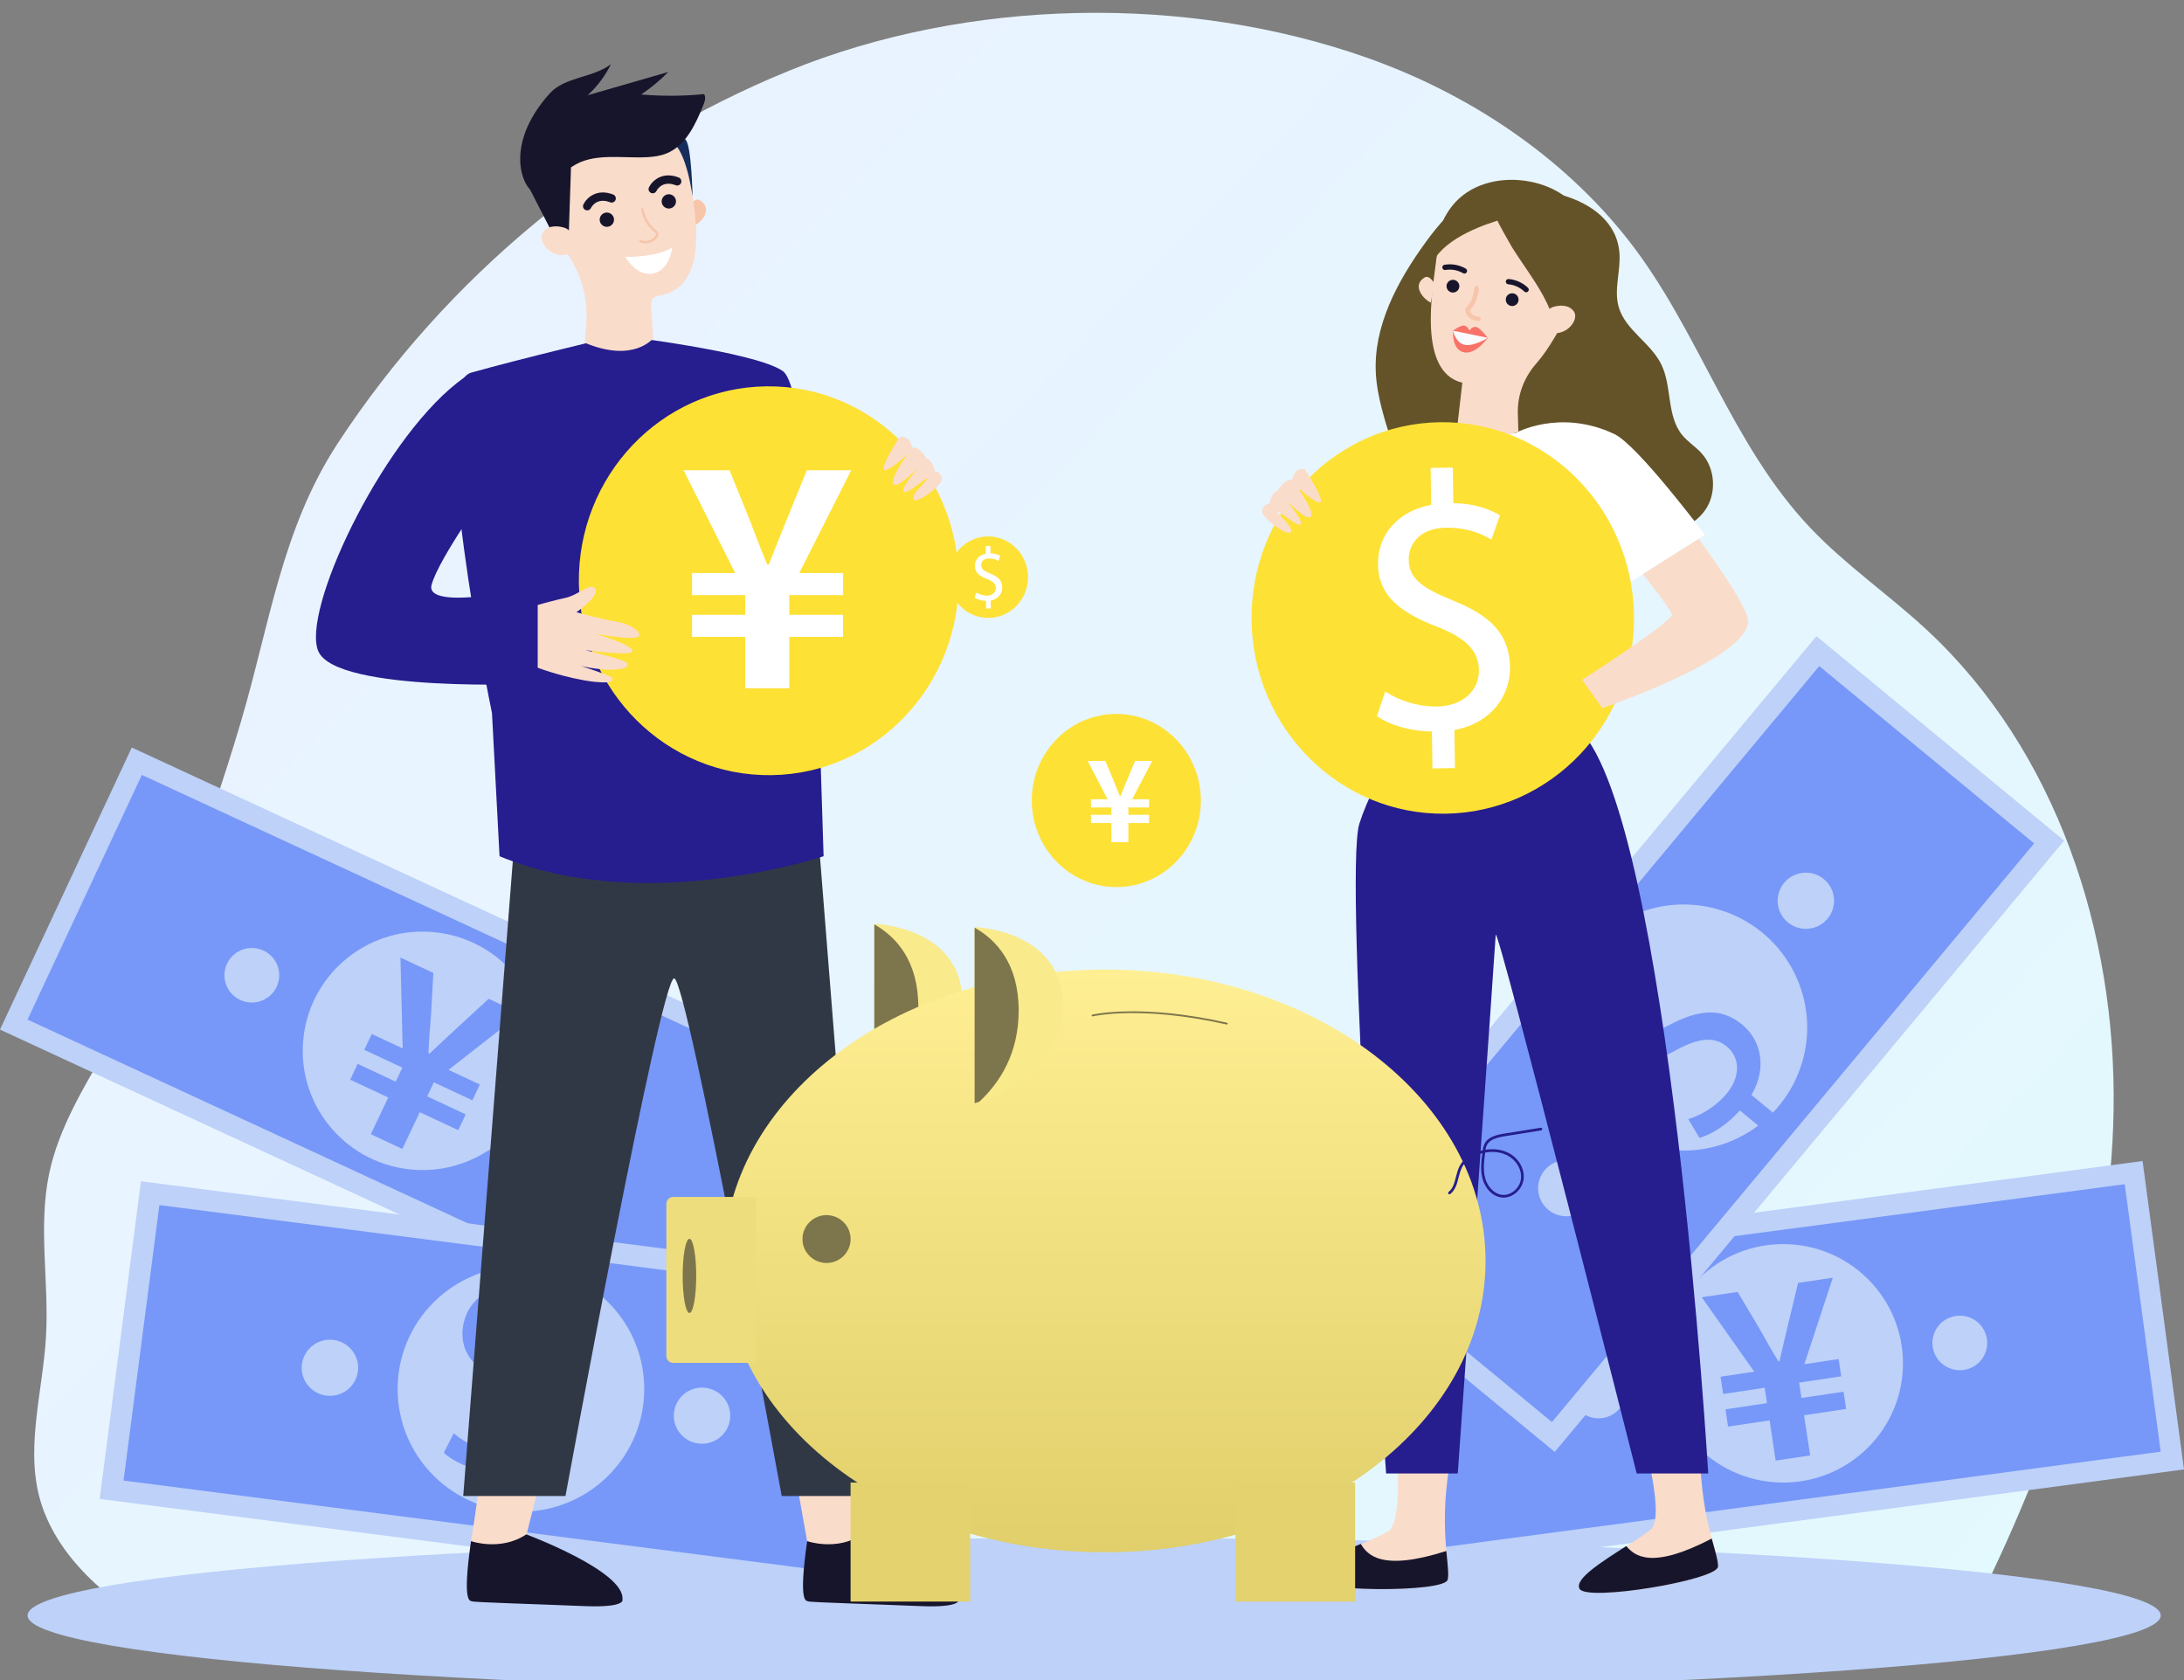 <svg width="104" height="80" viewBox="0 0 104 80" fill="none" xmlns="http://www.w3.org/2000/svg">
<rect x="0" y="0" width="104" height="80" fill="#808080" stroke="none"/>
<g clip-path="url(#clip0_4074_35561)">
<path d="M93.874 76.927C97.666 69.414 100.514 61.249 100.647 52.841C100.78 44.434 97.935 35.737 91.758 30C89.953 28.323 87.897 26.918 86.201 25.131C82.413 21.138 80.89 15.693 77.528 11.418C74.379 7.413 69.939 4.471 65.15 2.769C56.514 -0.299 46.093 -0.093 37.607 3.355C28.841 6.916 21.24 13.226 16.077 21.119C13.41 25.197 12.836 29.77 11.462 34.403C9.888 39.715 7.925 44.914 5.165 49.736C4.038 51.707 2.8 53.676 2.338 55.897C1.81 58.433 2.341 61.064 2.19 63.649C2.031 66.365 1.128 69.162 2.011 71.736C2.986 74.579 5.691 76.593 8.329 78.054L93.874 76.927Z" fill="url(#paint0_linear_4074_35561)"/>
<path d="M52.102 80.612C80.152 80.612 102.892 78.96 102.892 76.923C102.892 74.886 80.152 73.234 52.102 73.234C24.052 73.234 1.312 74.886 1.312 76.923C1.312 78.96 24.052 80.612 52.102 80.612Z" fill="#BDD1F9"/>
<path d="M39.09 51.323L6.514 36.246L0.654 48.787L33.23 63.864L39.09 51.323Z" fill="#7798F8"/>
<path d="M0 49.026L6.275 35.594L39.747 51.085L33.473 64.518L0 49.026ZM6.755 36.899L1.312 48.55L32.994 63.211L38.437 51.561L6.755 36.899Z" fill="#BDD1F9"/>
<path d="M25.787 50.691C26.15 47.576 23.907 44.758 20.777 44.398C17.647 44.037 14.816 46.269 14.454 49.384C14.091 52.498 16.334 55.316 19.464 55.677C22.593 56.038 25.424 53.806 25.787 50.691Z" fill="#BDD1F9"/>
<path d="M28.914 54.272C29.023 54.039 29.06 53.78 29.02 53.526C28.981 53.272 28.867 53.035 28.692 52.846C28.517 52.657 28.29 52.523 28.04 52.463C27.789 52.402 27.526 52.416 27.283 52.505C27.041 52.593 26.83 52.75 26.677 52.958C26.525 53.165 26.438 53.413 26.427 53.669C26.416 53.926 26.482 54.18 26.616 54.4C26.75 54.619 26.947 54.794 27.181 54.902C27.494 55.047 27.853 55.062 28.178 54.944C28.503 54.826 28.768 54.585 28.914 54.272Z" fill="#BDD1F9"/>
<path d="M13.176 46.987C13.284 46.754 13.322 46.495 13.282 46.241C13.242 45.987 13.128 45.75 12.954 45.561C12.779 45.372 12.552 45.238 12.301 45.178C12.051 45.117 11.787 45.131 11.545 45.219C11.302 45.307 11.092 45.465 10.939 45.673C10.787 45.88 10.7 46.127 10.689 46.384C10.678 46.641 10.743 46.895 10.878 47.114C11.012 47.334 11.208 47.509 11.443 47.617C11.756 47.762 12.115 47.777 12.44 47.659C12.765 47.541 13.03 47.299 13.176 46.987Z" fill="#BDD1F9"/>
<path d="M18.488 52.258L16.676 51.411L17.031 50.659L18.843 51.506L19.159 50.836L17.348 49.989L17.703 49.237L19.175 49.924L19.07 45.598L20.635 46.329L20.526 48.316C20.477 48.922 20.429 49.529 20.402 50.146L20.454 50.17C20.908 49.741 21.357 49.321 21.802 48.912L23.27 47.56L24.784 48.267L21.357 50.944L22.85 51.642L22.494 52.394L20.66 51.537L20.343 52.207L22.176 53.063L21.821 53.815L19.988 52.959L19.161 54.71L17.658 54.007L18.488 52.258Z" fill="#7798F8"/>
<path d="M43.831 61.538L7.152 56.816L5.317 70.937L41.996 75.658L43.831 61.538Z" fill="#7798F8"/>
<path d="M4.746 71.374L6.712 56.25L44.398 61.102L42.433 76.225L4.746 71.374ZM7.59 57.383L5.884 70.5L41.554 75.092L43.26 61.975L7.59 57.383Z" fill="#BDD1F9"/>
<path d="M28.959 70.273C31.252 67.991 31.252 64.29 28.959 62.008C26.666 59.726 22.948 59.726 20.654 62.008C18.361 64.29 18.361 67.991 20.654 70.273C22.948 72.555 26.666 72.555 28.959 70.273Z" fill="#BDD1F9"/>
<path d="M23.08 71.555L23.269 70.097C22.43 69.974 21.593 69.603 21.133 69.177L21.607 68.252C22.176 68.735 22.873 69.044 23.614 69.144C24.644 69.276 25.416 68.774 25.524 67.952C25.627 67.157 25.125 66.594 24.108 66.023C22.704 65.255 21.877 64.474 22.04 63.218C22.195 62.02 23.169 61.221 24.532 61.177L24.721 59.719L25.62 59.835L25.438 61.235C26.304 61.376 26.869 61.683 27.258 61.983L26.771 62.889C26.262 62.49 25.651 62.239 25.008 62.163C23.892 62.019 23.384 62.629 23.309 63.206C23.212 63.956 23.7 64.401 24.894 65.083C26.309 65.881 26.965 66.729 26.798 68.011C26.65 69.152 25.714 70.117 24.188 70.17L23.993 71.671L23.08 71.555Z" fill="#7798F8"/>
<path d="M34.761 67.583C34.796 67.32 34.751 67.054 34.633 66.817C34.515 66.58 34.329 66.383 34.098 66.252C33.868 66.12 33.603 66.059 33.338 66.077C33.073 66.095 32.819 66.191 32.609 66.352C32.399 66.514 32.241 66.734 32.156 66.984C32.071 67.235 32.063 67.505 32.133 67.76C32.202 68.015 32.346 68.244 32.546 68.418C32.746 68.592 32.993 68.703 33.257 68.737C33.432 68.76 33.61 68.748 33.78 68.702C33.95 68.656 34.11 68.577 34.25 68.47C34.389 68.363 34.506 68.229 34.594 68.077C34.682 67.925 34.739 67.757 34.761 67.583Z" fill="#BDD1F9"/>
<path d="M17.043 65.302C17.077 65.04 17.032 64.773 16.914 64.536C16.796 64.299 16.61 64.103 16.38 63.971C16.149 63.839 15.885 63.778 15.62 63.796C15.355 63.814 15.101 63.91 14.89 64.071C14.68 64.232 14.522 64.452 14.438 64.703C14.353 64.953 14.344 65.223 14.414 65.479C14.483 65.734 14.627 65.963 14.827 66.137C15.027 66.311 15.275 66.422 15.538 66.456C15.891 66.501 16.248 66.405 16.53 66.189C16.813 65.972 16.997 65.653 17.043 65.302Z" fill="#BDD1F9"/>
<path d="M40.264 68.547C40.264 68.547 41.044 73.085 41.075 73.141C41.106 73.196 40.79 73.682 40.79 73.682L39.559 73.902L38.435 73.389C38.435 73.389 37.787 69.731 37.668 69.161C37.548 68.592 40.264 68.547 40.264 68.547Z" fill="#FADCCB"/>
<path d="M38.436 73.385C38.436 73.385 39.855 73.879 41.067 73.062C41.067 73.062 45.79 74.824 45.646 76.164C45.646 76.164 45.847 76.563 43.801 76.477C41.754 76.39 38.574 76.3 38.489 76.253C38.403 76.206 38.003 76.42 38.436 73.385Z" fill="#17152B"/>
<path d="M26.242 68.547C26.242 68.547 25.04 73.085 25.069 73.141C25.097 73.197 24.784 73.683 24.784 73.683L23.553 73.902L22.43 73.389C22.43 73.389 23.043 69.654 22.925 69.087C22.807 68.519 26.242 68.547 26.242 68.547Z" fill="#FADCCB"/>
<path d="M22.429 73.385C22.429 73.385 23.848 73.879 25.06 73.062C25.06 73.062 29.783 74.824 29.639 76.164C29.639 76.164 29.84 76.563 27.793 76.477C25.747 76.39 22.566 76.299 22.48 76.252C22.395 76.204 21.995 76.42 22.429 73.385Z" fill="#17152B"/>
<path d="M38.997 40.179L41.464 71.237H37.224C37.224 71.237 32.741 46.695 32.106 46.587C31.472 46.479 26.927 71.237 26.927 71.237H22.059L24.547 39.375L38.997 40.179Z" fill="#313845"/>
<path d="M29.425 15.977C29.425 15.977 35.901 16.732 37.272 17.665C38.643 18.598 39.003 33.955 39.003 33.955L39.219 40.771C39.219 40.771 30.71 43.639 23.788 40.771L23.428 33.955C23.428 33.955 20.193 18.385 22.428 17.748C24.663 17.111 29.425 15.977 29.425 15.977Z" fill="#261D8E"/>
<path d="M32.824 9.844C32.824 9.844 33.08 9.373 33.328 9.533C33.965 9.939 33.425 10.585 33.04 10.752L32.824 9.844Z" fill="#F7C5A9"/>
<path d="M32.807 8.193H32.803C32.801 8.146 32.798 8.099 32.794 8.052C32.745 7.513 32.575 6.992 32.298 6.527C32.02 6.062 31.641 5.664 31.189 5.363C30.738 5.062 30.224 4.866 29.686 4.788C29.148 4.71 28.599 4.753 28.08 4.913C27.561 5.073 27.084 5.347 26.685 5.714C26.285 6.081 25.973 6.532 25.772 7.035C25.57 7.537 25.484 8.078 25.52 8.618C25.555 9.158 25.711 9.683 25.977 10.155C26.391 10.971 26.753 11.668 27.122 12.241C27.728 13.193 28.006 14.314 27.915 15.437L27.845 16.321C30.186 17.301 31.104 16.108 31.104 16.108L31.001 14.509C30.994 14.409 31.026 14.309 31.09 14.23C31.153 14.152 31.244 14.1 31.345 14.085H31.349C34.1 13.654 32.92 9.434 32.807 8.193Z" fill="#FADCCB"/>
<path d="M29.238 10.431C29.232 10.364 29.206 10.301 29.164 10.248C29.122 10.196 29.065 10.157 29 10.137C28.936 10.117 28.866 10.116 28.802 10.135C28.737 10.154 28.679 10.191 28.636 10.243C28.592 10.295 28.566 10.358 28.558 10.425C28.551 10.492 28.564 10.56 28.596 10.619C28.628 10.679 28.676 10.727 28.736 10.759C28.795 10.791 28.863 10.805 28.93 10.799C29.02 10.79 29.102 10.747 29.16 10.678C29.218 10.609 29.245 10.521 29.238 10.431Z" fill="#17152B"/>
<path d="M32.189 9.56C32.183 9.493 32.157 9.43 32.115 9.377C32.073 9.325 32.016 9.286 31.951 9.266C31.887 9.245 31.818 9.245 31.753 9.264C31.688 9.283 31.63 9.32 31.587 9.372C31.544 9.424 31.517 9.487 31.51 9.554C31.503 9.621 31.516 9.688 31.547 9.748C31.579 9.808 31.627 9.856 31.687 9.888C31.746 9.92 31.814 9.934 31.881 9.928C31.971 9.919 32.053 9.876 32.111 9.807C32.169 9.738 32.197 9.65 32.189 9.56Z" fill="#17152B"/>
<path d="M27.979 10.016C27.943 10.019 27.907 10.013 27.874 9.997C27.826 9.974 27.79 9.933 27.773 9.884C27.756 9.834 27.759 9.78 27.782 9.733C27.926 9.435 28.407 8.955 29.198 9.263C29.223 9.273 29.245 9.287 29.264 9.305C29.282 9.323 29.298 9.344 29.308 9.368C29.319 9.392 29.324 9.418 29.325 9.444C29.325 9.47 29.321 9.496 29.311 9.52C29.302 9.544 29.287 9.566 29.269 9.585C29.251 9.604 29.23 9.619 29.206 9.629C29.182 9.64 29.156 9.645 29.13 9.646C29.104 9.647 29.078 9.642 29.053 9.632C28.403 9.378 28.15 9.883 28.14 9.905C28.125 9.936 28.102 9.962 28.074 9.982C28.046 10.001 28.013 10.013 27.979 10.016Z" fill="#17152B"/>
<path d="M31.1 9.204C31.065 9.207 31.029 9.2 30.998 9.186C30.966 9.171 30.938 9.148 30.918 9.119C30.898 9.09 30.886 9.057 30.884 9.022C30.881 8.987 30.887 8.952 30.902 8.92C31.047 8.623 31.528 8.143 32.319 8.451C32.369 8.47 32.408 8.508 32.429 8.556C32.45 8.604 32.452 8.659 32.432 8.707C32.413 8.756 32.375 8.796 32.327 8.817C32.278 8.838 32.224 8.839 32.174 8.82C31.524 8.565 31.271 9.071 31.261 9.092C31.246 9.123 31.223 9.15 31.195 9.169C31.167 9.189 31.134 9.2 31.1 9.204Z" fill="#17152B"/>
<path d="M25.225 8.995L26.434 11.352L27.083 11.161L27.191 7.969L25.225 8.995Z" fill="#17152B"/>
<path d="M27.177 11.072C27.107 10.961 26.998 10.879 26.871 10.842C26.611 10.764 26.158 10.695 25.882 11.025C25.476 11.509 26.482 12.606 27.316 11.94C27.316 11.94 27.546 11.664 27.177 11.072Z" fill="#FADCCB"/>
<path d="M31.087 11.495C30.994 11.549 30.89 11.581 30.782 11.588C30.674 11.594 30.567 11.575 30.468 11.533C30.454 11.526 30.444 11.513 30.439 11.499C30.434 11.484 30.435 11.468 30.442 11.454C30.449 11.44 30.461 11.429 30.476 11.425C30.491 11.42 30.507 11.421 30.521 11.428C30.535 11.434 30.874 11.595 31.17 11.274C31.219 11.222 31.242 11.181 31.241 11.152C31.241 11.112 31.186 11.064 31.113 10.999C30.942 10.848 30.661 10.595 30.524 9.978C30.522 9.97 30.522 9.963 30.523 9.955C30.525 9.947 30.527 9.94 30.532 9.934C30.536 9.927 30.541 9.921 30.547 9.917C30.554 9.913 30.561 9.909 30.569 9.908C30.576 9.906 30.584 9.906 30.591 9.907C30.599 9.908 30.606 9.911 30.613 9.915C30.619 9.919 30.625 9.925 30.63 9.931C30.634 9.937 30.637 9.945 30.639 9.952C30.767 10.532 31.023 10.761 31.193 10.911C31.284 10.993 31.356 11.057 31.361 11.146C31.364 11.21 31.332 11.274 31.259 11.354C31.209 11.409 31.151 11.456 31.087 11.495Z" fill="#F7C5A9"/>
<path d="M29.779 12.234C29.779 12.234 31.175 12.276 32.011 11.793C32.011 11.793 31.891 12.869 31.097 13.024C30.303 13.179 29.779 12.234 29.779 12.234Z" fill="white"/>
<path d="M32.094 6.842C32.094 6.842 32.648 7.16 32.978 9.344C32.978 9.344 32.932 6.882 32.634 6.636C32.336 6.39 32.094 6.842 32.094 6.842Z" fill="#152E5B"/>
<path d="M26.172 4.455C26.897 3.647 28.232 3.717 29.093 3.055C28.819 3.612 28.443 4.114 27.985 4.535L31.823 3.428C31.429 3.827 30.996 4.186 30.532 4.5C31.529 4.585 32.532 4.579 33.528 4.481C33.627 4.634 33.561 4.834 33.493 5.003C33.119 5.924 32.658 6.936 31.732 7.309C31.445 7.424 31.135 7.467 30.823 7.484C29.599 7.55 28.246 7.251 27.234 7.94C26.765 8.259 26.182 9.365 25.514 9.205C24.917 9.064 23.922 6.964 26.172 4.455Z" fill="#17152B"/>
<path d="M36.739 36.911C41.733 36.841 45.723 32.639 45.65 27.526C45.577 22.414 41.47 18.326 36.476 18.396C31.482 18.466 27.492 22.668 27.565 27.781C27.638 32.893 31.745 36.981 36.739 36.911Z" fill="#FEE135"/>
<path d="M24.33 29.162C24.33 29.162 26.206 28.618 26.889 28.478C27.571 28.338 28.134 27.697 28.344 28.042C28.554 28.387 27.448 29.153 27.448 29.153C27.448 29.153 28.819 29.531 29.259 29.583C29.698 29.636 30.458 29.929 30.445 30.251C30.432 30.574 28.34 30.175 28.34 30.175C28.34 30.175 30.067 30.684 30.119 30.981C30.17 31.279 27.876 30.957 27.876 30.957C27.876 30.957 29.746 31.409 29.861 31.572C29.977 31.735 29.772 31.888 29.071 31.888C28.37 31.888 27.657 31.709 27.657 31.709C27.657 31.709 28.946 32.125 29.084 32.229C29.221 32.333 29.334 32.575 28.296 32.465C27.258 32.355 25.101 31.79 24.121 31.044L24.33 29.162Z" fill="#FADCCB"/>
<path d="M22.428 17.75C22.204 17.897 21.981 18.06 21.757 18.237C18.07 21.161 14.331 29.154 15.162 31.02C16.044 32.999 25.605 32.56 25.605 32.56V27.944C25.605 27.944 20.182 29.17 20.553 27.84C20.91 26.558 23.319 23.233 23.319 23.233L22.428 17.75Z" fill="#261D8E"/>
<path d="M42.834 20.82C42.834 20.82 41.918 22.213 42.098 22.366C42.278 22.518 43.234 21.602 43.225 21.621C43.216 21.641 42.378 22.759 42.543 23.045C42.708 23.33 43.764 22.226 43.764 22.226C43.764 22.226 42.901 23.218 43.026 23.407C43.151 23.596 44.082 22.736 44.143 22.799C44.205 22.861 43.349 23.539 43.494 23.78C43.639 24.021 44.883 23.11 44.858 22.794C44.834 22.477 44.511 22.433 44.511 22.433C44.511 22.433 44.412 21.906 44.127 21.83C44.127 21.83 43.743 21.205 43.435 21.321C43.436 21.319 43.353 20.683 42.834 20.82Z" fill="#FADCCB"/>
<path d="M101.606 55.833L65.996 60.574L67.839 74.283L103.448 69.542L101.606 55.833Z" fill="#7798F8"/>
<path d="M67.411 74.84L65.438 60.155L102.027 55.285L104 69.97L67.411 74.84ZM66.547 61.001L68.258 73.734L102.89 69.124L101.178 56.389L66.547 61.001Z" fill="#BDD1F9"/>
<path d="M88.947 68.933C91.175 66.715 91.175 63.121 88.947 60.903C86.719 58.686 83.107 58.686 80.879 60.903C78.652 63.121 78.652 66.715 80.879 68.933C83.107 71.15 86.719 71.15 88.947 68.933Z" fill="#BDD1F9"/>
<path d="M94.618 63.775C94.584 63.52 94.474 63.282 94.304 63.089C94.133 62.896 93.909 62.758 93.659 62.692C93.41 62.626 93.147 62.635 92.902 62.718C92.658 62.801 92.444 62.955 92.287 63.159C92.131 63.363 92.038 63.609 92.022 63.865C92.006 64.121 92.066 64.377 92.196 64.599C92.325 64.821 92.518 65 92.75 65.113C92.982 65.226 93.242 65.268 93.498 65.234C93.668 65.212 93.831 65.156 93.98 65.071C94.128 64.985 94.258 64.871 94.362 64.736C94.466 64.6 94.542 64.445 94.586 64.281C94.63 64.116 94.641 63.944 94.618 63.775Z" fill="#BDD1F9"/>
<path d="M77.414 66.067C77.38 65.813 77.27 65.574 77.1 65.382C76.929 65.189 76.705 65.051 76.456 64.985C76.207 64.919 75.943 64.928 75.699 65.011C75.455 65.094 75.241 65.247 75.084 65.451C74.928 65.656 74.835 65.901 74.819 66.157C74.803 66.414 74.863 66.669 74.993 66.891C75.122 67.113 75.315 67.292 75.546 67.405C75.778 67.518 76.038 67.561 76.294 67.527C76.463 67.504 76.627 67.448 76.775 67.363C76.924 67.277 77.053 67.163 77.157 67.028C77.261 66.892 77.338 66.738 77.382 66.573C77.426 66.408 77.437 66.236 77.414 66.067Z" fill="#BDD1F9"/>
<path d="M86.566 31.008L62.957 59.34L73.969 68.429L97.578 40.097L86.566 31.008Z" fill="#7798F8"/>
<path d="M74.035 69.138L62.24 59.404L86.498 30.293L98.292 40.028L74.035 69.138ZM63.672 59.271L73.902 67.714L96.862 40.161L86.632 31.718L63.672 59.271Z" fill="#BDD1F9"/>
<path d="M85.749 50.798C86.787 47.731 85.131 44.408 82.05 43.376C78.969 42.343 75.63 43.991 74.592 47.057C73.554 50.124 75.21 53.447 78.291 54.48C81.373 55.512 84.711 53.864 85.749 50.798Z" fill="#BDD1F9"/>
<path d="M83.984 53.813L82.847 52.875C82.293 53.515 81.532 54.021 80.924 54.18L80.394 53.289C81.108 53.067 81.742 52.646 82.222 52.075C82.884 51.28 82.871 50.361 82.23 49.832C81.611 49.322 80.865 49.442 79.835 49.992C78.433 50.763 77.327 51.042 76.348 50.233C75.414 49.463 75.255 48.216 75.945 47.046L74.809 46.108L75.387 45.414L76.479 46.315C77.061 45.661 77.624 45.351 78.086 45.184L78.596 46.075C77.985 46.291 77.446 46.67 77.037 47.17C76.319 48.033 76.566 48.783 77.016 49.157C77.601 49.64 78.239 49.467 79.457 48.826C80.891 48.062 81.961 47.964 82.963 48.79C83.852 49.524 84.171 50.828 83.402 52.139L84.572 53.105L83.984 53.813Z" fill="#7798F8"/>
<path d="M86.851 41.863C86.647 41.694 86.397 41.589 86.132 41.562C85.868 41.535 85.602 41.586 85.367 41.709C85.132 41.833 84.939 42.023 84.812 42.255C84.686 42.488 84.632 42.753 84.656 43.016C84.681 43.279 84.784 43.529 84.951 43.734C85.118 43.94 85.343 44.091 85.597 44.169C85.851 44.247 86.123 44.248 86.377 44.173C86.632 44.097 86.858 43.949 87.028 43.745C87.255 43.472 87.364 43.12 87.331 42.767C87.298 42.414 87.126 42.089 86.851 41.863Z" fill="#BDD1F9"/>
<path d="M75.445 55.55C75.24 55.381 74.99 55.277 74.726 55.249C74.462 55.222 74.195 55.273 73.96 55.397C73.725 55.52 73.532 55.71 73.406 55.943C73.28 56.175 73.225 56.44 73.25 56.703C73.275 56.967 73.377 57.217 73.545 57.422C73.712 57.627 73.937 57.778 74.191 57.856C74.445 57.934 74.716 57.936 74.971 57.86C75.226 57.785 75.452 57.636 75.622 57.432C75.849 57.159 75.958 56.808 75.925 56.455C75.892 56.102 75.719 55.776 75.445 55.55Z" fill="#BDD1F9"/>
<path d="M77.118 12.071C77.175 12.925 76.843 13.802 77.082 14.623C77.398 15.712 78.592 16.316 79.099 17.331C79.63 18.392 79.351 19.789 80.102 20.711C80.369 21.039 80.742 21.267 81.025 21.58C81.68 22.301 81.758 23.48 81.204 24.283C80.587 25.176 79.396 25.489 78.304 25.482C77.213 25.476 76.134 25.221 75.046 25.27C73.937 25.322 72.856 25.691 71.749 25.656C70.214 25.605 68.78 24.762 67.783 23.601C66.785 22.439 66.191 20.986 65.811 19.507C65.666 18.943 65.549 18.37 65.517 17.789C65.392 15.527 66.544 13.391 67.875 11.553C68.484 10.714 69.171 9.88 70.112 9.441C72.254 8.448 76.921 9.119 77.118 12.071Z" fill="#645328"/>
<path d="M66.478 68.668C66.478 68.668 66.868 72.494 66.083 72.928C64.661 73.714 62.039 74.464 62.259 75.139C62.479 75.814 68.763 75.84 68.937 75.224C69.112 74.608 68.408 72.725 69.154 69.058L66.478 68.668Z" fill="#FADCCB"/>
<path d="M68.873 73.853C68.94 74.538 68.998 75.008 68.935 75.227C68.761 75.843 62.477 75.816 62.257 75.142C62.094 74.642 63.482 74.078 64.799 73.516C65.111 74.033 65.775 74.844 68.873 73.853Z" fill="#17152B"/>
<path d="M78.264 68.56C78.264 68.56 79.303 72.264 78.606 72.825C77.339 73.84 74.884 75.023 75.216 75.651C75.548 76.279 81.745 75.24 81.811 74.604C81.878 73.968 80.861 72.231 80.97 68.492L78.264 68.56Z" fill="#FADCCB"/>
<path d="M81.511 73.262C81.694 73.925 81.832 74.379 81.809 74.605C81.743 75.242 75.546 76.281 75.215 75.653C74.968 75.186 76.238 74.395 77.441 73.619C77.835 74.08 78.628 74.766 81.511 73.262Z" fill="#17152B"/>
<path d="M67.21 34.75C67.21 34.75 65.504 36.808 64.733 39.217C63.961 41.625 66.005 70.162 66.005 70.162H69.417C69.417 70.162 71.223 44.749 71.223 44.525C71.223 43.637 77.939 70.164 77.939 70.164H81.344C81.344 70.164 79.501 39.104 75.225 34.752L71.223 34.997L67.21 34.75Z" fill="#261D8E"/>
<path d="M67.211 33.684V34.751C67.211 34.751 69.246 36.722 75.228 34.751L75.242 33.684L69.988 33.355L67.211 33.684Z" fill="#17152B"/>
<path d="M69.244 20.81C69.244 20.81 67.124 20.732 66.048 21.471C65.281 21.999 63.58 24.981 63.58 24.981L65.53 26.631C65.53 26.631 65.065 28.429 66.881 29.332L67.21 33.684C67.21 33.684 70.622 35.655 75.241 33.684C75.241 33.684 76.371 26.026 76.922 26.964C77.094 27.256 77.286 27.534 77.499 27.797L81.191 25.47C81.191 25.47 77.988 21.194 76.877 20.669C74.27 19.438 72.162 20.622 72.162 20.622L69.244 20.81Z" fill="white"/>
<path d="M68.314 13.521C68.314 13.521 68.081 13.066 67.838 13.213C67.22 13.588 67.768 14.24 68.132 14.409L68.314 13.521Z" fill="#FADCCB"/>
<path d="M72.478 9.4C74.203 9.71 75.441 11.284 75.335 13.025C75.303 13.575 75.138 14.109 74.857 14.583C74.24 15.729 73.734 16.654 73.161 17.303C72.581 17.961 72.254 18.802 72.278 19.677L72.303 20.561C70.171 21.335 69.337 20.803 69.337 20.803L69.635 18.223C67.483 17.716 68.234 13.741 68.37 12.556H68.373C68.377 12.511 68.38 12.467 68.385 12.422C68.44 11.95 68.591 11.493 68.83 11.082C69.069 10.67 69.39 10.311 69.773 10.028C70.157 9.745 70.595 9.543 71.06 9.435C71.526 9.327 72.008 9.315 72.478 9.4Z" fill="#FADCCB"/>
<path d="M72.351 12.313C72.878 13.1 73.446 13.877 73.807 14.749C73.847 14.845 74.126 15.564 74.014 15.63C74.625 15.269 75.059 14.675 75.435 14.074C76.088 13.033 76.086 11.693 75.56 10.601C75.039 9.521 74.032 8.877 72.868 8.649C71.619 8.403 70.196 8.668 69.306 9.625C68.47 10.525 68.295 11.764 68.078 12.92C68.321 11.622 70.2 10.848 71.312 10.506C71.28 10.516 71.97 11.726 72.007 11.785C72.12 11.963 72.234 12.139 72.351 12.313Z" fill="#645328"/>
<path d="M73.686 14.821C73.757 14.716 73.863 14.641 73.985 14.608C74.236 14.54 74.67 14.481 74.927 14.805C75.304 15.277 74.319 16.304 73.535 15.649C73.535 15.65 73.321 15.38 73.686 14.821Z" fill="#FADCCB"/>
<path d="M68.883 13.622C68.884 13.562 68.903 13.504 68.937 13.454C68.972 13.405 69.02 13.367 69.076 13.345C69.132 13.323 69.194 13.318 69.252 13.331C69.311 13.344 69.365 13.374 69.407 13.417C69.448 13.46 69.476 13.515 69.487 13.574C69.498 13.633 69.49 13.694 69.466 13.749C69.442 13.803 69.402 13.85 69.352 13.882C69.301 13.915 69.242 13.931 69.181 13.93C69.101 13.929 69.024 13.895 68.968 13.837C68.912 13.78 68.882 13.702 68.883 13.622Z" fill="#17152B"/>
<path d="M71.703 14.263C71.704 14.203 71.723 14.145 71.757 14.095C71.792 14.046 71.84 14.008 71.896 13.986C71.953 13.964 72.014 13.959 72.073 13.972C72.132 13.985 72.186 14.015 72.228 14.058C72.269 14.101 72.298 14.156 72.308 14.215C72.319 14.274 72.312 14.335 72.287 14.39C72.263 14.445 72.223 14.492 72.172 14.524C72.121 14.556 72.062 14.573 72.002 14.572C71.921 14.57 71.844 14.537 71.788 14.479C71.732 14.421 71.702 14.343 71.703 14.263Z" fill="#17152B"/>
<path d="M69.188 15.746C69.188 15.746 69.588 15.457 69.742 15.505C69.895 15.553 69.975 15.743 69.975 15.743C69.975 15.743 70.074 15.56 70.263 15.563C70.453 15.566 70.845 16.087 70.845 16.087C70.845 16.087 70.279 16.899 69.71 16.776C69.129 16.651 69.193 15.788 69.193 15.788L69.188 15.746Z" fill="#F87267"/>
<path d="M72.656 13.918C72.682 13.921 72.708 13.916 72.731 13.904C72.753 13.892 72.772 13.873 72.784 13.85C72.796 13.827 72.8 13.8 72.797 13.775C72.793 13.749 72.782 13.725 72.764 13.706C72.514 13.465 72.188 13.316 71.84 13.286C71.807 13.283 71.774 13.294 71.748 13.315C71.723 13.337 71.707 13.367 71.704 13.4C71.701 13.434 71.712 13.467 71.733 13.492C71.755 13.518 71.786 13.534 71.819 13.537C72.104 13.561 72.371 13.681 72.579 13.876C72.599 13.899 72.626 13.914 72.656 13.918Z" fill="#17152B"/>
<path d="M69.75 13.025C69.775 13.022 69.799 13.011 69.818 12.994C69.837 12.976 69.851 12.954 69.857 12.929C69.863 12.904 69.861 12.878 69.852 12.854C69.843 12.83 69.826 12.81 69.805 12.795C69.505 12.618 69.153 12.55 68.808 12.604C68.79 12.604 68.772 12.608 68.755 12.616C68.739 12.624 68.724 12.635 68.712 12.649C68.7 12.663 68.691 12.679 68.686 12.697C68.681 12.714 68.68 12.732 68.683 12.751C68.686 12.768 68.693 12.786 68.703 12.801C68.713 12.816 68.726 12.829 68.742 12.839C68.757 12.848 68.775 12.855 68.793 12.857C68.811 12.86 68.829 12.858 68.847 12.853C69.129 12.81 69.418 12.864 69.666 13.006C69.691 13.022 69.721 13.029 69.75 13.025Z" fill="#17152B"/>
<path d="M70.211 15.255C69.859 15.161 69.771 14.879 69.778 14.724C69.779 14.697 69.79 14.671 69.81 14.652C70.176 14.299 70.208 13.725 70.209 13.719C70.21 13.69 70.223 13.664 70.243 13.645C70.264 13.626 70.292 13.616 70.32 13.617C70.349 13.619 70.375 13.631 70.394 13.652C70.413 13.673 70.423 13.7 70.422 13.728C70.422 13.755 70.389 14.356 69.996 14.769C70.007 14.854 70.072 15.051 70.413 15.073C70.442 15.075 70.468 15.088 70.487 15.109C70.506 15.13 70.515 15.158 70.513 15.186C70.511 15.214 70.499 15.24 70.477 15.259C70.456 15.277 70.428 15.287 70.4 15.285C70.336 15.281 70.273 15.271 70.211 15.255Z" fill="#F7C5A9"/>
<path d="M69.188 15.746L70.846 16.086C70.846 16.086 70.225 16.491 69.775 16.425C69.325 16.359 69.188 15.746 69.188 15.746Z" fill="#FAFAFC"/>
<path d="M72.464 28.73C74.011 28.73 74.656 27.192 74.662 27.176C74.668 27.162 74.668 27.146 74.662 27.132C74.656 27.118 74.644 27.107 74.63 27.102C74.616 27.096 74.601 27.096 74.587 27.102C74.573 27.108 74.562 27.119 74.556 27.133C74.55 27.148 73.933 28.617 72.464 28.617C70.995 28.617 70.422 27.55 70.417 27.539C70.413 27.532 70.409 27.526 70.403 27.522C70.397 27.517 70.391 27.513 70.383 27.511C70.376 27.509 70.369 27.508 70.361 27.508C70.354 27.509 70.346 27.511 70.34 27.515C70.333 27.518 70.327 27.523 70.322 27.528C70.317 27.534 70.314 27.541 70.311 27.548C70.309 27.555 70.308 27.562 70.309 27.57C70.309 27.577 70.311 27.585 70.315 27.591C70.32 27.602 70.921 28.73 72.464 28.73Z" fill="#BDD1F9"/>
<path d="M65.53 26.686C65.544 26.686 65.558 26.68 65.568 26.671C65.579 26.662 65.585 26.649 65.587 26.636C65.587 26.625 65.721 25.596 66.52 24.848C66.526 24.843 66.53 24.837 66.533 24.83C66.536 24.823 66.538 24.816 66.538 24.808C66.539 24.801 66.537 24.794 66.535 24.787C66.532 24.78 66.528 24.773 66.523 24.768C66.518 24.762 66.511 24.758 66.505 24.755C66.498 24.752 66.49 24.75 66.483 24.75C66.475 24.75 66.468 24.751 66.461 24.754C66.454 24.756 66.447 24.76 66.442 24.765C65.611 25.543 65.478 26.578 65.473 26.622C65.471 26.637 65.475 26.652 65.485 26.664C65.494 26.676 65.508 26.683 65.523 26.685L65.53 26.686Z" fill="#BDD1F9"/>
<path d="M69.023 35.067C69.023 34.868 69.083 34.674 69.194 34.509C69.304 34.344 69.462 34.215 69.646 34.139C69.831 34.063 70.034 34.043 70.229 34.082C70.425 34.12 70.605 34.216 70.746 34.357C70.887 34.497 70.983 34.676 71.022 34.871C71.061 35.066 71.041 35.267 70.965 35.451C70.888 35.634 70.759 35.791 70.593 35.902C70.427 36.012 70.232 36.071 70.032 36.071C69.765 36.071 69.508 35.965 69.319 35.776C69.13 35.588 69.024 35.333 69.023 35.067ZM69.482 35.067C69.482 35.175 69.514 35.281 69.575 35.371C69.635 35.462 69.721 35.532 69.822 35.574C69.922 35.615 70.033 35.626 70.14 35.605C70.247 35.584 70.345 35.532 70.422 35.455C70.499 35.378 70.552 35.28 70.573 35.174C70.594 35.068 70.584 34.957 70.542 34.857C70.5 34.757 70.429 34.671 70.339 34.611C70.248 34.551 70.141 34.519 70.032 34.519C69.886 34.519 69.747 34.577 69.643 34.679C69.54 34.782 69.482 34.921 69.482 35.067Z" fill="#BDD1F9"/>
<path d="M68.838 38.746C73.867 38.675 77.883 34.444 77.809 29.296C77.735 24.148 73.599 20.033 68.57 20.105C63.541 20.176 59.525 24.407 59.599 29.555C59.673 34.703 63.809 38.818 68.838 38.746Z" fill="#FEE135"/>
<path d="M68.211 36.591L68.186 34.831C67.198 34.828 66.172 34.528 65.57 34.101L65.962 32.927C66.695 33.401 67.551 33.65 68.424 33.642C69.633 33.625 70.439 32.899 70.425 31.906C70.412 30.947 69.739 30.364 68.472 29.859C66.724 29.187 65.642 28.4 65.62 26.884C65.6 25.438 66.589 24.326 68.151 24.041L68.126 22.28L69.181 22.266L69.205 23.956C70.228 23.976 70.929 24.245 71.427 24.535L71.018 25.691C70.367 25.306 69.621 25.111 68.864 25.128C67.554 25.147 67.073 25.956 67.081 26.653C67.094 27.559 67.731 28.003 69.221 28.609C70.984 29.317 71.882 30.21 71.904 31.761C71.924 33.138 71.006 34.44 69.257 34.762L69.283 36.574L68.211 36.591Z" fill="white"/>
<path d="M62.136 22.352C62.136 22.352 63.059 23.752 62.878 23.907C62.697 24.063 61.733 23.139 61.742 23.158C61.752 23.177 62.595 24.304 62.427 24.591C62.259 24.879 61.198 23.767 61.198 23.767C61.198 23.767 62.067 24.766 61.941 24.955C61.815 25.144 60.878 24.281 60.818 24.343C60.758 24.405 61.618 25.089 61.472 25.332C61.325 25.575 60.073 24.657 60.098 24.338C60.123 24.019 60.448 23.975 60.448 23.975C60.448 23.975 60.548 23.445 60.835 23.368C60.835 23.368 61.223 22.739 61.532 22.854C61.53 22.854 61.614 22.213 62.136 22.352Z" fill="#FADCCB"/>
<path d="M80.891 25.66C80.891 25.66 83.024 28.544 83.222 29.429C83.634 31.245 76.297 33.715 76.297 33.715L75.34 32.371C75.34 32.371 79.721 29.554 79.618 29.248C79.515 28.943 78.231 27.338 78.231 27.338L80.891 25.66Z" fill="#FADCCB"/>
<path d="M41.633 43.988V52.402C41.633 52.402 45.828 51.311 45.828 47.714C45.828 44.117 41.633 43.988 41.633 43.988Z" fill="#F9EA8B"/>
<path d="M41.848 52.311C42.82 51.412 43.73 50.022 43.73 47.963C43.73 45.752 42.681 44.61 41.633 44.016V52.377C41.633 52.377 41.712 52.355 41.848 52.311Z" fill="#7D764C"/>
<path d="M52.604 73.916C62.62 73.916 70.74 67.705 70.74 60.042C70.74 52.38 62.62 46.168 52.604 46.168C42.588 46.168 34.469 52.38 34.469 60.042C34.469 67.705 42.588 73.916 52.604 73.916Z" fill="url(#paint1_linear_4074_35561)"/>
<path d="M32.058 56.996H35.992V64.897H32.058C31.971 64.897 31.889 64.862 31.828 64.802C31.767 64.741 31.732 64.659 31.732 64.573V57.319C31.733 57.234 31.767 57.151 31.828 57.091C31.889 57.03 31.972 56.996 32.058 56.996Z" fill="#EEDD7C"/>
<path d="M33.153 60.754C33.153 59.778 33.009 58.988 32.831 58.988C32.652 58.988 32.508 59.779 32.508 60.754C32.508 61.73 32.652 62.521 32.831 62.521C33.009 62.521 33.153 61.73 33.153 60.754Z" fill="#7D764C"/>
<path d="M40.505 59C40.505 58.775 40.438 58.554 40.312 58.367C40.186 58.179 40.007 58.033 39.798 57.946C39.588 57.86 39.358 57.837 39.136 57.881C38.913 57.925 38.709 58.034 38.549 58.193C38.388 58.353 38.279 58.556 38.235 58.777C38.191 58.998 38.213 59.228 38.3 59.436C38.387 59.645 38.534 59.823 38.722 59.948C38.911 60.073 39.132 60.14 39.359 60.14C39.509 60.14 39.658 60.111 39.797 60.053C39.936 59.996 40.063 59.912 40.169 59.806C40.275 59.701 40.36 59.575 40.417 59.437C40.475 59.298 40.505 59.15 40.505 59Z" fill="#7D764C"/>
<path d="M46.41 44.145V52.561C46.41 52.561 50.605 51.469 50.605 47.872C50.605 44.275 46.41 44.145 46.41 44.145Z" fill="#F9EA8B"/>
<path d="M46.625 52.468C47.597 51.569 48.508 50.178 48.508 48.119C48.508 45.909 47.459 44.764 46.41 44.172V52.533C46.41 52.533 46.489 52.512 46.625 52.468Z" fill="#7D764C"/>
<path d="M58.415 48.782C58.411 48.782 58.408 48.782 58.405 48.782C54.331 47.863 52.057 48.391 52.035 48.396C52.024 48.399 52.012 48.397 52.003 48.391C51.993 48.385 51.986 48.376 51.984 48.365C51.981 48.354 51.983 48.343 51.989 48.333C51.994 48.324 52.004 48.317 52.015 48.314C52.038 48.308 54.331 47.776 58.424 48.699C58.435 48.7 58.446 48.706 58.453 48.715C58.46 48.724 58.463 48.735 58.462 48.746C58.461 48.758 58.455 48.768 58.446 48.775C58.437 48.782 58.426 48.785 58.415 48.784V48.782Z" fill="#7D764C"/>
<path d="M46.2 70.594H40.504V76.262H46.2V70.594Z" fill="#E3D26D"/>
<path d="M64.53 70.594H58.834V76.262H64.53V70.594Z" fill="#E3D26D"/>
<path d="M71.6 57.026C71.571 57.026 71.543 57.025 71.515 57.022C71.034 56.969 70.708 56.538 70.598 56.134C70.487 55.73 70.535 55.299 70.587 54.913C70.555 54.921 70.523 54.93 70.491 54.939C70.257 55.01 69.833 55.187 69.624 55.576C69.545 55.727 69.499 55.905 69.454 56.077C69.381 56.365 69.305 56.663 69.063 56.854C69.056 56.859 69.049 56.864 69.04 56.866C69.032 56.869 69.024 56.87 69.015 56.869C69.006 56.868 68.998 56.866 68.99 56.862C68.983 56.858 68.976 56.852 68.971 56.845C68.966 56.839 68.962 56.831 68.959 56.822C68.957 56.814 68.957 56.806 68.958 56.797C68.959 56.788 68.962 56.78 68.966 56.773C68.971 56.766 68.977 56.759 68.984 56.754C69.191 56.59 69.259 56.325 69.33 56.045C69.376 55.866 69.423 55.681 69.51 55.517C69.681 55.197 70.015 54.947 70.452 54.816C70.503 54.8 70.553 54.787 70.604 54.773C70.616 54.671 70.643 54.571 70.685 54.476C70.847 54.145 71.239 54.04 71.636 53.977L73.365 53.7C73.382 53.697 73.399 53.701 73.413 53.712C73.427 53.721 73.436 53.737 73.439 53.754C73.442 53.77 73.438 53.788 73.428 53.801C73.418 53.815 73.402 53.825 73.385 53.827L71.657 54.104C71.292 54.162 70.936 54.255 70.8 54.534C70.769 54.602 70.748 54.674 70.738 54.748C71.148 54.683 71.548 54.741 71.873 54.918C72.328 55.168 72.608 55.671 72.553 56.139C72.499 56.627 72.056 57.026 71.6 57.026ZM70.722 54.884C70.67 55.27 70.615 55.705 70.722 56.1C70.817 56.451 71.111 56.849 71.529 56.895C71.947 56.941 72.375 56.576 72.427 56.131C72.477 55.712 72.224 55.262 71.813 55.036C71.506 54.864 71.117 54.812 70.722 54.884Z" fill="#261D8E"/>
<path d="M57.184 38.061C57.151 35.785 55.323 33.965 53.099 33.996C50.876 34.028 49.1 35.899 49.133 38.175C49.166 40.451 50.995 42.27 53.218 42.239C55.441 42.208 57.216 40.337 57.184 38.061Z" fill="#FEE135"/>
<path d="M47.087 29.422C48.133 29.407 48.969 28.527 48.954 27.456C48.938 26.385 48.078 25.528 47.031 25.543C45.985 25.558 45.149 26.439 45.165 27.51C45.18 28.581 46.041 29.437 47.087 29.422Z" fill="#FEE135"/>
<path d="M46.959 28.975L46.954 28.609C46.749 28.609 46.535 28.546 46.41 28.457L46.492 28.213C46.644 28.311 46.822 28.363 47.003 28.361C47.255 28.358 47.423 28.207 47.42 28C47.417 27.801 47.277 27.679 47.014 27.576C46.65 27.436 46.425 27.272 46.42 26.957C46.416 26.656 46.621 26.424 46.947 26.365L46.941 26L47.161 25.996L47.166 26.348C47.328 26.347 47.487 26.389 47.628 26.468L47.543 26.709C47.407 26.629 47.252 26.588 47.095 26.592C46.822 26.596 46.721 26.762 46.724 26.909C46.726 27.098 46.859 27.19 47.169 27.316C47.536 27.463 47.723 27.649 47.727 27.972C47.731 28.259 47.54 28.529 47.176 28.596L47.182 28.973L46.959 28.975Z" fill="white"/>
<path d="M35.486 30.326H32.954V29.275H35.486V28.339H32.954V27.288H35.011L32.551 22.391H34.738L35.687 24.724C35.96 25.444 36.233 26.164 36.536 26.884H36.608C36.895 26.15 37.183 25.43 37.471 24.724L38.42 22.391H40.535L38.06 27.288H40.147V28.339H37.584V29.275H40.145V30.326H37.584V32.772H35.484L35.486 30.326Z" fill="white"/>
<path d="M52.924 39.191H51.95V38.799H52.924V38.45H51.95V38.059H52.741L51.795 36.234H52.636L53.001 37.103C53.106 37.372 53.211 37.64 53.328 37.908H53.355C53.466 37.635 53.577 37.367 53.687 37.103L54.052 36.234H54.866L53.914 38.059H54.716V38.45H53.731V38.799H54.716V39.191H53.731V40.102H52.923L52.924 39.191Z" fill="white"/>
<path d="M84.268 67.635L82.289 67.93L82.165 67.109L84.144 66.813L84.034 66.081L82.054 66.377L81.93 65.555L83.537 65.315L81.035 61.773L82.745 61.518L83.763 63.231C84.062 63.762 84.361 64.293 84.682 64.821L84.738 64.813C84.876 64.205 85.016 63.608 85.158 63.023L85.624 61.087L87.278 60.84L85.921 64.958L87.553 64.715L87.677 65.537L85.673 65.836L85.784 66.568L87.787 66.269L87.911 67.09L85.908 67.39L86.197 69.303L84.555 69.548L84.268 67.635Z" fill="#7798F8"/>
</g>
<defs>
<linearGradient id="paint0_linear_4074_35561" x1="28.661" y1="9.159" x2="100.33" y2="78.371" gradientUnits="userSpaceOnUse">
<stop stop-color="#E9F3FF"/>
<stop offset="1" stop-color="#E2F9FD"/>
</linearGradient>
<linearGradient id="paint1_linear_4074_35561" x1="52.605" y1="46.168" x2="52.605" y2="73.916" gradientUnits="userSpaceOnUse">
<stop stop-color="#FFEF93"/>
<stop offset="1" stop-color="#E0CF6A"/>
</linearGradient>
<clipPath id="clip0_4074_35561">
<rect width="104" height="80" fill="white"/>
</clipPath>
</defs>
</svg>
